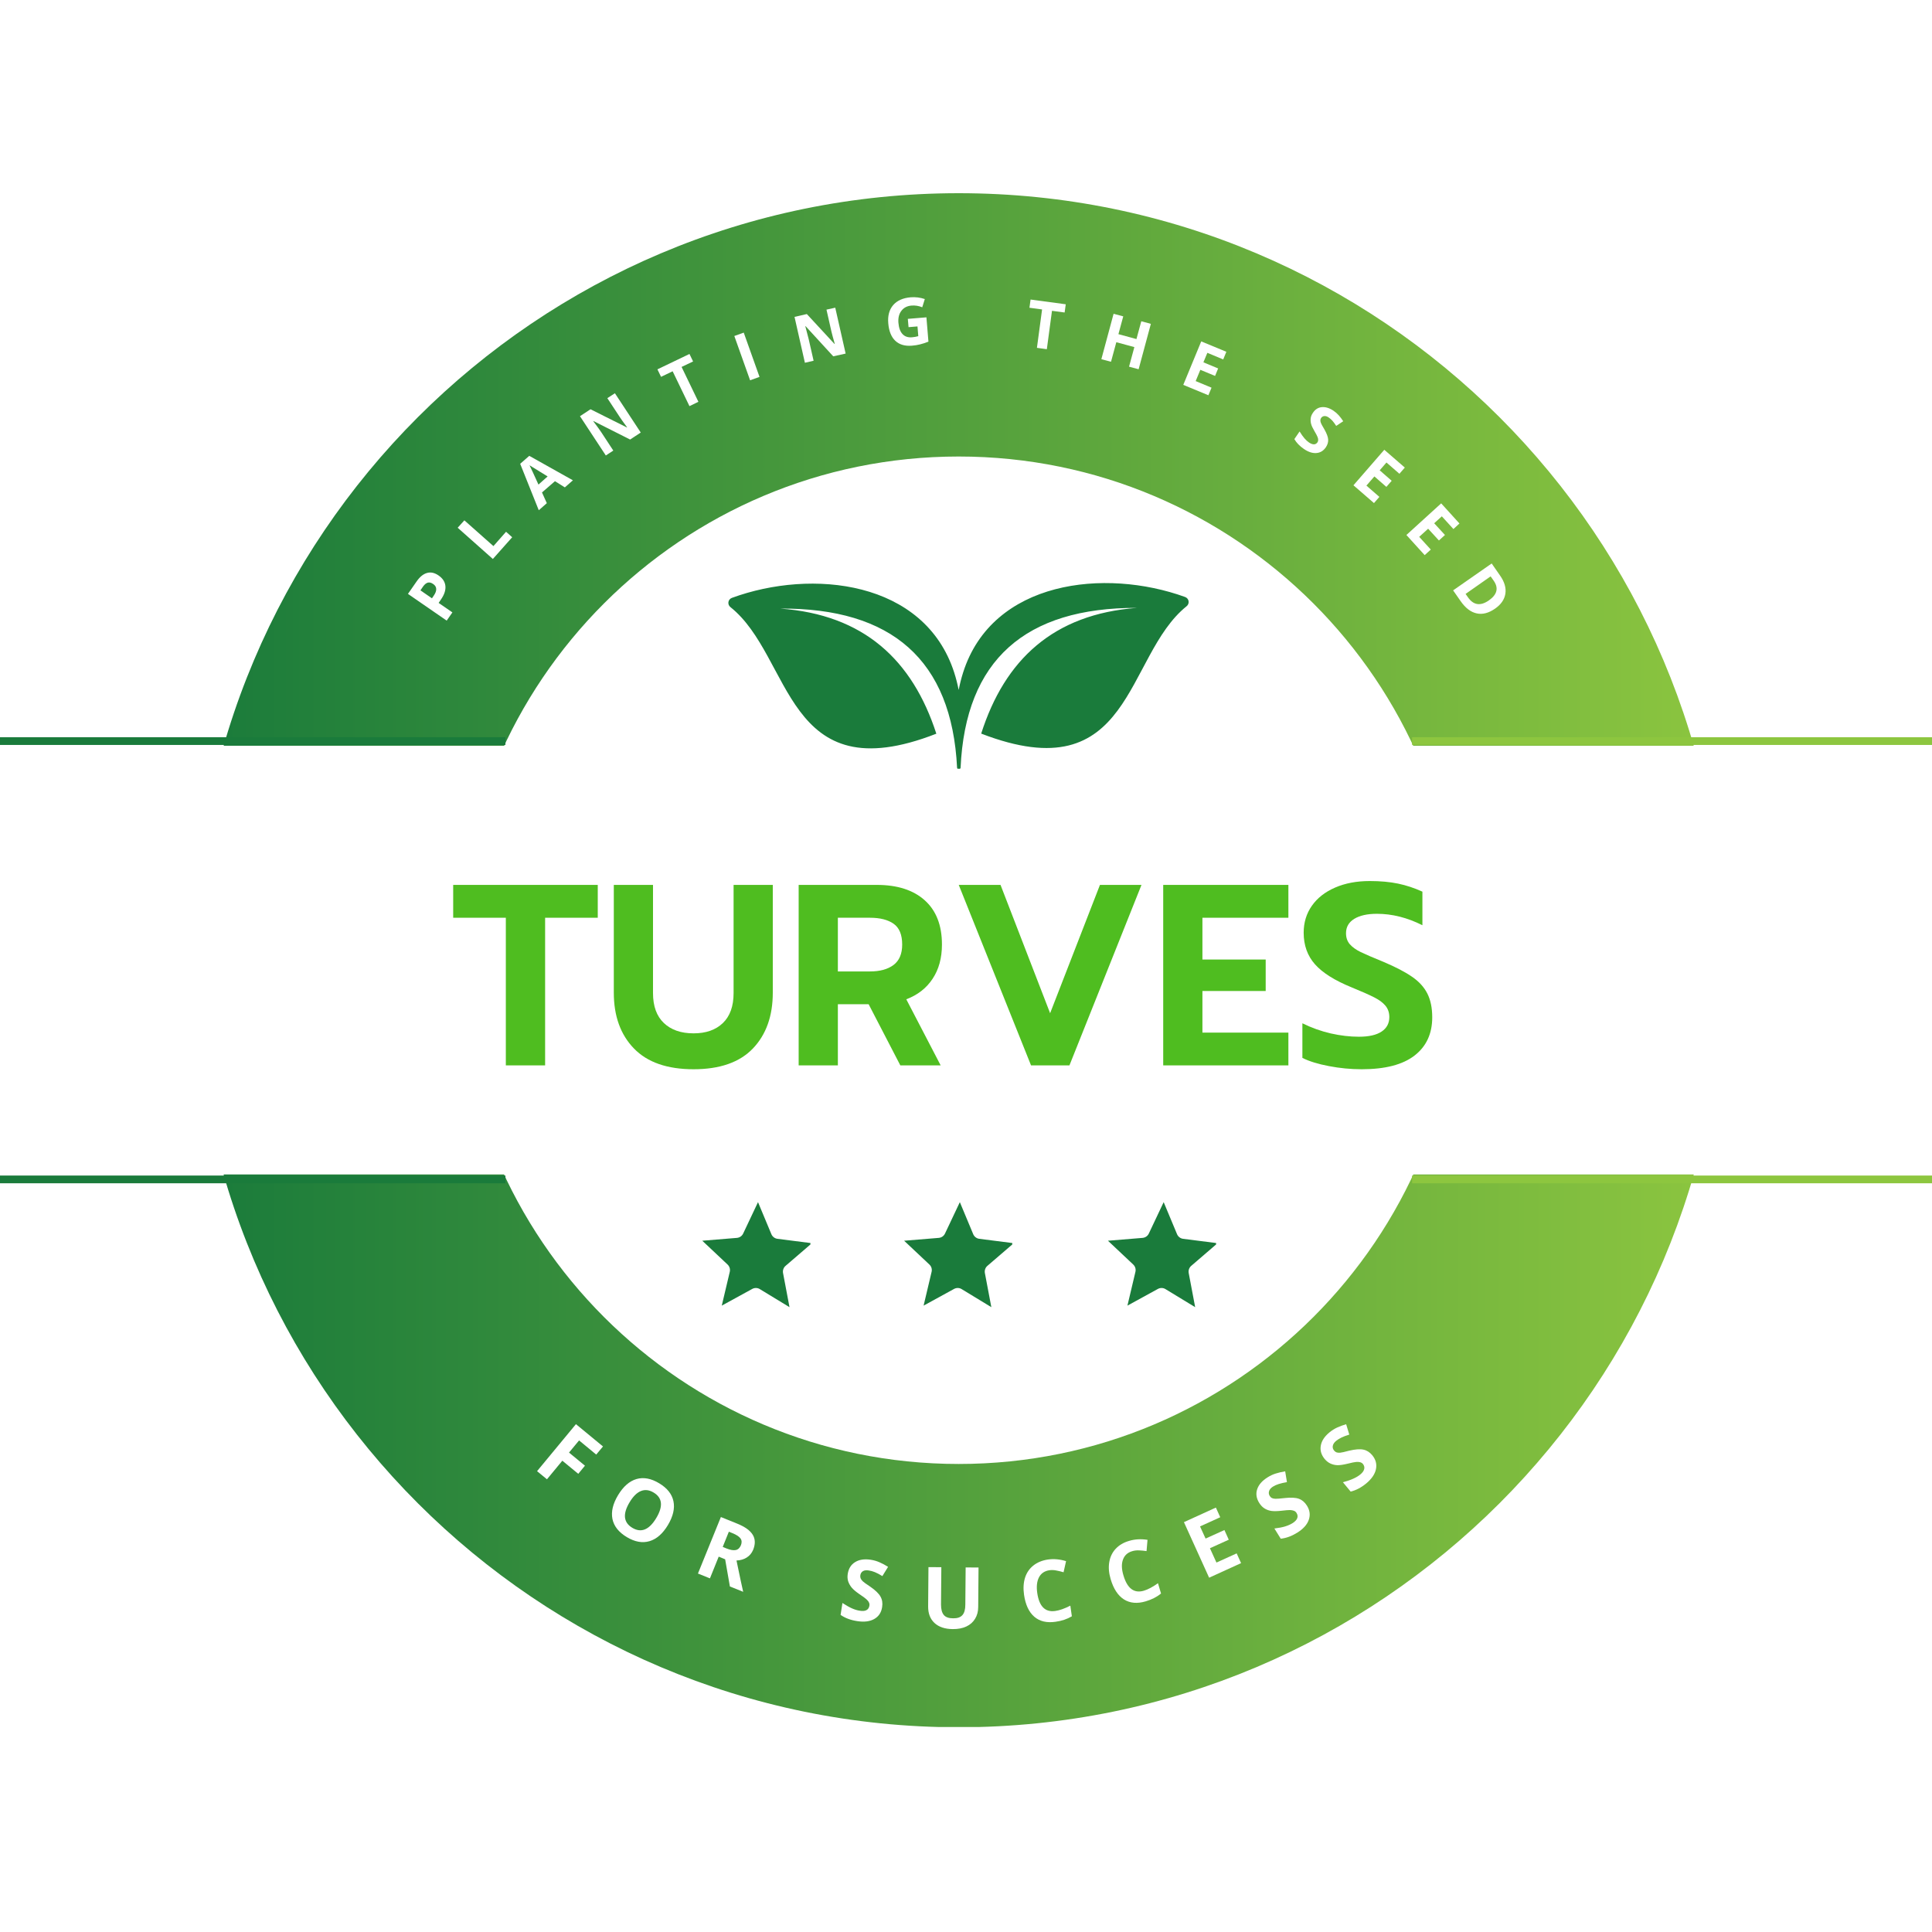 <svg xmlns="http://www.w3.org/2000/svg" xmlns:xlink="http://www.w3.org/1999/xlink" width="500" viewBox="0 0 375 375" height="500" preserveAspectRatio="xMidYMid meet"><defs><g></g><clipPath id="4469efeee4"><path d="M 37.613 37.5 L 334.613 37.5 L 334.613 144.75 L 37.613 144.75 Z M 37.613 37.5 " clip-rule="nonzero"></path></clipPath><clipPath id="656aa094e5"><path d="M 186.082 37.5 C 104.086 37.5 37.613 103.973 37.613 185.965 C 37.613 267.957 104.086 334.43 186.082 334.43 C 268.074 334.43 334.547 267.957 334.547 185.965 C 334.547 103.973 268.078 37.5 186.082 37.5 Z M 186.082 283.324 C 132.312 283.324 88.723 239.738 88.723 185.965 C 88.723 132.191 132.309 88.609 186.082 88.609 C 239.855 88.609 283.438 132.191 283.438 185.965 C 283.438 239.738 239.848 283.324 186.082 283.324 Z M 186.082 283.324 " clip-rule="nonzero"></path></clipPath><linearGradient x1="0" gradientTransform="matrix(0.649, 0, 0, 0.649, 37.615, 37.5)" y1="228.912" x2="457.82" gradientUnits="userSpaceOnUse" y2="228.912" id="744358f486"><stop stop-opacity="1" stop-color="rgb(10.199%, 48.199%, 23.099%)" offset="0"></stop><stop stop-opacity="1" stop-color="rgb(10.374%, 48.314%, 23.105%)" offset="0.008"></stop><stop stop-opacity="1" stop-color="rgb(10.727%, 48.543%, 23.119%)" offset="0.016"></stop><stop stop-opacity="1" stop-color="rgb(11.079%, 48.773%, 23.131%)" offset="0.023"></stop><stop stop-opacity="1" stop-color="rgb(11.432%, 49.002%, 23.143%)" offset="0.031"></stop><stop stop-opacity="1" stop-color="rgb(11.784%, 49.232%, 23.155%)" offset="0.039"></stop><stop stop-opacity="1" stop-color="rgb(12.137%, 49.461%, 23.167%)" offset="0.047"></stop><stop stop-opacity="1" stop-color="rgb(12.489%, 49.692%, 23.18%)" offset="0.055"></stop><stop stop-opacity="1" stop-color="rgb(12.842%, 49.922%, 23.193%)" offset="0.062"></stop><stop stop-opacity="1" stop-color="rgb(13.193%, 50.151%, 23.206%)" offset="0.07"></stop><stop stop-opacity="1" stop-color="rgb(13.545%, 50.381%, 23.218%)" offset="0.078"></stop><stop stop-opacity="1" stop-color="rgb(13.898%, 50.61%, 23.23%)" offset="0.086"></stop><stop stop-opacity="1" stop-color="rgb(14.25%, 50.841%, 23.242%)" offset="0.094"></stop><stop stop-opacity="1" stop-color="rgb(14.603%, 51.07%, 23.256%)" offset="0.102"></stop><stop stop-opacity="1" stop-color="rgb(14.955%, 51.3%, 23.268%)" offset="0.109"></stop><stop stop-opacity="1" stop-color="rgb(15.308%, 51.529%, 23.28%)" offset="0.117"></stop><stop stop-opacity="1" stop-color="rgb(15.66%, 51.759%, 23.293%)" offset="0.125"></stop><stop stop-opacity="1" stop-color="rgb(16.013%, 51.988%, 23.305%)" offset="0.133"></stop><stop stop-opacity="1" stop-color="rgb(16.365%, 52.219%, 23.318%)" offset="0.141"></stop><stop stop-opacity="1" stop-color="rgb(16.718%, 52.448%, 23.331%)" offset="0.148"></stop><stop stop-opacity="1" stop-color="rgb(17.068%, 52.678%, 23.343%)" offset="0.156"></stop><stop stop-opacity="1" stop-color="rgb(17.421%, 52.907%, 23.355%)" offset="0.164"></stop><stop stop-opacity="1" stop-color="rgb(17.773%, 53.137%, 23.367%)" offset="0.172"></stop><stop stop-opacity="1" stop-color="rgb(18.126%, 53.366%, 23.381%)" offset="0.18"></stop><stop stop-opacity="1" stop-color="rgb(18.478%, 53.596%, 23.393%)" offset="0.188"></stop><stop stop-opacity="1" stop-color="rgb(18.831%, 53.827%, 23.405%)" offset="0.195"></stop><stop stop-opacity="1" stop-color="rgb(19.183%, 54.056%, 23.418%)" offset="0.203"></stop><stop stop-opacity="1" stop-color="rgb(19.536%, 54.286%, 23.43%)" offset="0.211"></stop><stop stop-opacity="1" stop-color="rgb(19.888%, 54.515%, 23.442%)" offset="0.219"></stop><stop stop-opacity="1" stop-color="rgb(20.241%, 54.745%, 23.456%)" offset="0.227"></stop><stop stop-opacity="1" stop-color="rgb(20.593%, 54.974%, 23.468%)" offset="0.234"></stop><stop stop-opacity="1" stop-color="rgb(20.944%, 55.205%, 23.48%)" offset="0.242"></stop><stop stop-opacity="1" stop-color="rgb(21.297%, 55.434%, 23.492%)" offset="0.25"></stop><stop stop-opacity="1" stop-color="rgb(21.649%, 55.664%, 23.505%)" offset="0.258"></stop><stop stop-opacity="1" stop-color="rgb(22.002%, 55.893%, 23.518%)" offset="0.266"></stop><stop stop-opacity="1" stop-color="rgb(22.354%, 56.123%, 23.531%)" offset="0.273"></stop><stop stop-opacity="1" stop-color="rgb(22.707%, 56.352%, 23.543%)" offset="0.281"></stop><stop stop-opacity="1" stop-color="rgb(23.059%, 56.583%, 23.555%)" offset="0.289"></stop><stop stop-opacity="1" stop-color="rgb(23.412%, 56.812%, 23.567%)" offset="0.297"></stop><stop stop-opacity="1" stop-color="rgb(23.764%, 57.042%, 23.581%)" offset="0.305"></stop><stop stop-opacity="1" stop-color="rgb(24.117%, 57.271%, 23.593%)" offset="0.312"></stop><stop stop-opacity="1" stop-color="rgb(24.469%, 57.501%, 23.605%)" offset="0.32"></stop><stop stop-opacity="1" stop-color="rgb(24.821%, 57.73%, 23.618%)" offset="0.328"></stop><stop stop-opacity="1" stop-color="rgb(25.172%, 57.961%, 23.63%)" offset="0.336"></stop><stop stop-opacity="1" stop-color="rgb(25.525%, 58.191%, 23.643%)" offset="0.344"></stop><stop stop-opacity="1" stop-color="rgb(25.877%, 58.42%, 23.656%)" offset="0.352"></stop><stop stop-opacity="1" stop-color="rgb(26.23%, 58.65%, 23.668%)" offset="0.359"></stop><stop stop-opacity="1" stop-color="rgb(26.582%, 58.879%, 23.68%)" offset="0.367"></stop><stop stop-opacity="1" stop-color="rgb(26.935%, 59.109%, 23.692%)" offset="0.375"></stop><stop stop-opacity="1" stop-color="rgb(27.287%, 59.338%, 23.706%)" offset="0.383"></stop><stop stop-opacity="1" stop-color="rgb(27.64%, 59.569%, 23.718%)" offset="0.391"></stop><stop stop-opacity="1" stop-color="rgb(27.992%, 59.798%, 23.73%)" offset="0.398"></stop><stop stop-opacity="1" stop-color="rgb(28.345%, 60.028%, 23.743%)" offset="0.406"></stop><stop stop-opacity="1" stop-color="rgb(28.697%, 60.257%, 23.755%)" offset="0.414"></stop><stop stop-opacity="1" stop-color="rgb(29.048%, 60.487%, 23.767%)" offset="0.422"></stop><stop stop-opacity="1" stop-color="rgb(29.401%, 60.716%, 23.781%)" offset="0.43"></stop><stop stop-opacity="1" stop-color="rgb(29.753%, 60.947%, 23.793%)" offset="0.438"></stop><stop stop-opacity="1" stop-color="rgb(30.106%, 61.176%, 23.805%)" offset="0.445"></stop><stop stop-opacity="1" stop-color="rgb(30.458%, 61.406%, 23.817%)" offset="0.453"></stop><stop stop-opacity="1" stop-color="rgb(30.811%, 61.635%, 23.83%)" offset="0.461"></stop><stop stop-opacity="1" stop-color="rgb(31.163%, 61.865%, 23.843%)" offset="0.469"></stop><stop stop-opacity="1" stop-color="rgb(31.516%, 62.094%, 23.856%)" offset="0.477"></stop><stop stop-opacity="1" stop-color="rgb(31.868%, 62.325%, 23.868%)" offset="0.484"></stop><stop stop-opacity="1" stop-color="rgb(32.22%, 62.555%, 23.88%)" offset="0.492"></stop><stop stop-opacity="1" stop-color="rgb(32.573%, 62.784%, 23.892%)" offset="0.5"></stop><stop stop-opacity="1" stop-color="rgb(32.924%, 63.014%, 23.906%)" offset="0.508"></stop><stop stop-opacity="1" stop-color="rgb(33.276%, 63.243%, 23.918%)" offset="0.516"></stop><stop stop-opacity="1" stop-color="rgb(33.629%, 63.474%, 23.93%)" offset="0.523"></stop><stop stop-opacity="1" stop-color="rgb(33.981%, 63.702%, 23.943%)" offset="0.531"></stop><stop stop-opacity="1" stop-color="rgb(34.334%, 63.933%, 23.955%)" offset="0.539"></stop><stop stop-opacity="1" stop-color="rgb(34.686%, 64.162%, 23.969%)" offset="0.547"></stop><stop stop-opacity="1" stop-color="rgb(35.039%, 64.392%, 23.981%)" offset="0.555"></stop><stop stop-opacity="1" stop-color="rgb(35.391%, 64.621%, 23.993%)" offset="0.562"></stop><stop stop-opacity="1" stop-color="rgb(35.744%, 64.851%, 24.005%)" offset="0.57"></stop><stop stop-opacity="1" stop-color="rgb(36.096%, 65.08%, 24.017%)" offset="0.578"></stop><stop stop-opacity="1" stop-color="rgb(36.449%, 65.311%, 24.031%)" offset="0.586"></stop><stop stop-opacity="1" stop-color="rgb(36.8%, 65.54%, 24.043%)" offset="0.594"></stop><stop stop-opacity="1" stop-color="rgb(37.152%, 65.77%, 24.055%)" offset="0.602"></stop><stop stop-opacity="1" stop-color="rgb(37.505%, 65.999%, 24.068%)" offset="0.609"></stop><stop stop-opacity="1" stop-color="rgb(37.857%, 66.229%, 24.08%)" offset="0.617"></stop><stop stop-opacity="1" stop-color="rgb(38.21%, 66.458%, 24.092%)" offset="0.625"></stop><stop stop-opacity="1" stop-color="rgb(38.562%, 66.689%, 24.106%)" offset="0.633"></stop><stop stop-opacity="1" stop-color="rgb(38.914%, 66.919%, 24.118%)" offset="0.641"></stop><stop stop-opacity="1" stop-color="rgb(39.267%, 67.148%, 24.13%)" offset="0.648"></stop><stop stop-opacity="1" stop-color="rgb(39.619%, 67.378%, 24.142%)" offset="0.656"></stop><stop stop-opacity="1" stop-color="rgb(39.972%, 67.607%, 24.155%)" offset="0.664"></stop><stop stop-opacity="1" stop-color="rgb(40.324%, 67.838%, 24.168%)" offset="0.672"></stop><stop stop-opacity="1" stop-color="rgb(40.675%, 68.066%, 24.181%)" offset="0.68"></stop><stop stop-opacity="1" stop-color="rgb(41.028%, 68.297%, 24.193%)" offset="0.688"></stop><stop stop-opacity="1" stop-color="rgb(41.38%, 68.526%, 24.205%)" offset="0.695"></stop><stop stop-opacity="1" stop-color="rgb(41.733%, 68.756%, 24.217%)" offset="0.703"></stop><stop stop-opacity="1" stop-color="rgb(42.085%, 68.985%, 24.231%)" offset="0.711"></stop><stop stop-opacity="1" stop-color="rgb(42.438%, 69.215%, 24.243%)" offset="0.719"></stop><stop stop-opacity="1" stop-color="rgb(42.79%, 69.444%, 24.255%)" offset="0.727"></stop><stop stop-opacity="1" stop-color="rgb(43.143%, 69.675%, 24.268%)" offset="0.734"></stop><stop stop-opacity="1" stop-color="rgb(43.495%, 69.904%, 24.28%)" offset="0.742"></stop><stop stop-opacity="1" stop-color="rgb(43.848%, 70.134%, 24.294%)" offset="0.75"></stop><stop stop-opacity="1" stop-color="rgb(44.2%, 70.363%, 24.306%)" offset="0.758"></stop><stop stop-opacity="1" stop-color="rgb(44.551%, 70.593%, 24.318%)" offset="0.766"></stop><stop stop-opacity="1" stop-color="rgb(44.904%, 70.824%, 24.33%)" offset="0.773"></stop><stop stop-opacity="1" stop-color="rgb(45.256%, 71.053%, 24.342%)" offset="0.781"></stop><stop stop-opacity="1" stop-color="rgb(45.609%, 71.283%, 24.356%)" offset="0.789"></stop><stop stop-opacity="1" stop-color="rgb(45.961%, 71.512%, 24.368%)" offset="0.797"></stop><stop stop-opacity="1" stop-color="rgb(46.313%, 71.742%, 24.38%)" offset="0.805"></stop><stop stop-opacity="1" stop-color="rgb(46.666%, 71.971%, 24.393%)" offset="0.812"></stop><stop stop-opacity="1" stop-color="rgb(47.018%, 72.202%, 24.405%)" offset="0.82"></stop><stop stop-opacity="1" stop-color="rgb(47.371%, 72.43%, 24.417%)" offset="0.828"></stop><stop stop-opacity="1" stop-color="rgb(47.723%, 72.661%, 24.431%)" offset="0.836"></stop><stop stop-opacity="1" stop-color="rgb(48.076%, 72.89%, 24.443%)" offset="0.844"></stop><stop stop-opacity="1" stop-color="rgb(48.428%, 73.12%, 24.455%)" offset="0.852"></stop><stop stop-opacity="1" stop-color="rgb(48.779%, 73.349%, 24.467%)" offset="0.859"></stop><stop stop-opacity="1" stop-color="rgb(49.132%, 73.579%, 24.48%)" offset="0.867"></stop><stop stop-opacity="1" stop-color="rgb(49.484%, 73.808%, 24.493%)" offset="0.875"></stop><stop stop-opacity="1" stop-color="rgb(49.837%, 74.039%, 24.506%)" offset="0.883"></stop><stop stop-opacity="1" stop-color="rgb(50.189%, 74.268%, 24.518%)" offset="0.891"></stop><stop stop-opacity="1" stop-color="rgb(50.542%, 74.498%, 24.53%)" offset="0.898"></stop><stop stop-opacity="1" stop-color="rgb(50.894%, 74.727%, 24.542%)" offset="0.906"></stop><stop stop-opacity="1" stop-color="rgb(51.247%, 74.957%, 24.556%)" offset="0.914"></stop><stop stop-opacity="1" stop-color="rgb(51.599%, 75.188%, 24.568%)" offset="0.922"></stop><stop stop-opacity="1" stop-color="rgb(51.952%, 75.417%, 24.58%)" offset="0.93"></stop><stop stop-opacity="1" stop-color="rgb(52.304%, 75.647%, 24.593%)" offset="0.938"></stop><stop stop-opacity="1" stop-color="rgb(52.655%, 75.876%, 24.605%)" offset="0.945"></stop><stop stop-opacity="1" stop-color="rgb(53.008%, 76.106%, 24.619%)" offset="0.953"></stop><stop stop-opacity="1" stop-color="rgb(53.36%, 76.335%, 24.631%)" offset="0.961"></stop><stop stop-opacity="1" stop-color="rgb(53.712%, 76.566%, 24.643%)" offset="0.969"></stop><stop stop-opacity="1" stop-color="rgb(54.065%, 76.794%, 24.655%)" offset="0.977"></stop><stop stop-opacity="1" stop-color="rgb(54.417%, 77.025%, 24.667%)" offset="0.984"></stop><stop stop-opacity="1" stop-color="rgb(54.77%, 77.254%, 24.681%)" offset="0.992"></stop><stop stop-opacity="1" stop-color="rgb(55.122%, 77.484%, 24.693%)" offset="1"></stop></linearGradient><clipPath id="c6bea8ccd2"><path d="M 37.613 227.965 L 334.613 227.965 L 334.613 335.215 L 37.613 335.215 Z M 37.613 227.965 " clip-rule="nonzero"></path></clipPath><clipPath id="fe9a3d6748"><path d="M 186.082 335.262 C 104.086 335.262 37.613 268.789 37.613 186.797 C 37.613 104.805 104.086 38.332 186.082 38.332 C 268.074 38.332 334.547 104.805 334.547 186.797 C 334.547 268.789 268.078 335.262 186.082 335.262 Z M 186.082 89.441 C 132.312 89.441 88.723 133.023 88.723 186.797 C 88.723 240.57 132.309 284.156 186.082 284.156 C 239.855 284.156 283.438 240.57 283.438 186.797 C 283.438 133.023 239.848 89.441 186.082 89.441 Z M 186.082 89.441 " clip-rule="nonzero"></path></clipPath><linearGradient x1="0" gradientTransform="matrix(0.649, 0, 0, -0.649, 37.615, 335.263)" y1="228.912" x2="457.82" gradientUnits="userSpaceOnUse" y2="228.912" id="5314f08c57"><stop stop-opacity="1" stop-color="rgb(10.199%, 48.199%, 23.099%)" offset="0"></stop><stop stop-opacity="1" stop-color="rgb(10.374%, 48.314%, 23.105%)" offset="0.008"></stop><stop stop-opacity="1" stop-color="rgb(10.727%, 48.543%, 23.119%)" offset="0.016"></stop><stop stop-opacity="1" stop-color="rgb(11.079%, 48.773%, 23.131%)" offset="0.023"></stop><stop stop-opacity="1" stop-color="rgb(11.432%, 49.002%, 23.143%)" offset="0.031"></stop><stop stop-opacity="1" stop-color="rgb(11.784%, 49.232%, 23.155%)" offset="0.039"></stop><stop stop-opacity="1" stop-color="rgb(12.137%, 49.461%, 23.167%)" offset="0.047"></stop><stop stop-opacity="1" stop-color="rgb(12.489%, 49.692%, 23.18%)" offset="0.055"></stop><stop stop-opacity="1" stop-color="rgb(12.842%, 49.922%, 23.193%)" offset="0.062"></stop><stop stop-opacity="1" stop-color="rgb(13.193%, 50.151%, 23.206%)" offset="0.07"></stop><stop stop-opacity="1" stop-color="rgb(13.545%, 50.381%, 23.218%)" offset="0.078"></stop><stop stop-opacity="1" stop-color="rgb(13.898%, 50.61%, 23.23%)" offset="0.086"></stop><stop stop-opacity="1" stop-color="rgb(14.25%, 50.841%, 23.242%)" offset="0.094"></stop><stop stop-opacity="1" stop-color="rgb(14.603%, 51.07%, 23.256%)" offset="0.102"></stop><stop stop-opacity="1" stop-color="rgb(14.955%, 51.3%, 23.268%)" offset="0.109"></stop><stop stop-opacity="1" stop-color="rgb(15.308%, 51.529%, 23.28%)" offset="0.117"></stop><stop stop-opacity="1" stop-color="rgb(15.66%, 51.759%, 23.293%)" offset="0.125"></stop><stop stop-opacity="1" stop-color="rgb(16.013%, 51.988%, 23.305%)" offset="0.133"></stop><stop stop-opacity="1" stop-color="rgb(16.365%, 52.219%, 23.318%)" offset="0.141"></stop><stop stop-opacity="1" stop-color="rgb(16.718%, 52.448%, 23.331%)" offset="0.148"></stop><stop stop-opacity="1" stop-color="rgb(17.068%, 52.678%, 23.343%)" offset="0.156"></stop><stop stop-opacity="1" stop-color="rgb(17.421%, 52.907%, 23.355%)" offset="0.164"></stop><stop stop-opacity="1" stop-color="rgb(17.773%, 53.137%, 23.367%)" offset="0.172"></stop><stop stop-opacity="1" stop-color="rgb(18.126%, 53.366%, 23.381%)" offset="0.18"></stop><stop stop-opacity="1" stop-color="rgb(18.478%, 53.596%, 23.393%)" offset="0.188"></stop><stop stop-opacity="1" stop-color="rgb(18.831%, 53.827%, 23.405%)" offset="0.195"></stop><stop stop-opacity="1" stop-color="rgb(19.183%, 54.056%, 23.418%)" offset="0.203"></stop><stop stop-opacity="1" stop-color="rgb(19.536%, 54.286%, 23.43%)" offset="0.211"></stop><stop stop-opacity="1" stop-color="rgb(19.888%, 54.515%, 23.442%)" offset="0.219"></stop><stop stop-opacity="1" stop-color="rgb(20.241%, 54.745%, 23.456%)" offset="0.227"></stop><stop stop-opacity="1" stop-color="rgb(20.593%, 54.974%, 23.468%)" offset="0.234"></stop><stop stop-opacity="1" stop-color="rgb(20.944%, 55.205%, 23.48%)" offset="0.242"></stop><stop stop-opacity="1" stop-color="rgb(21.297%, 55.434%, 23.492%)" offset="0.25"></stop><stop stop-opacity="1" stop-color="rgb(21.649%, 55.664%, 23.505%)" offset="0.258"></stop><stop stop-opacity="1" stop-color="rgb(22.002%, 55.893%, 23.518%)" offset="0.266"></stop><stop stop-opacity="1" stop-color="rgb(22.354%, 56.123%, 23.531%)" offset="0.273"></stop><stop stop-opacity="1" stop-color="rgb(22.707%, 56.352%, 23.543%)" offset="0.281"></stop><stop stop-opacity="1" stop-color="rgb(23.059%, 56.583%, 23.555%)" offset="0.289"></stop><stop stop-opacity="1" stop-color="rgb(23.412%, 56.812%, 23.567%)" offset="0.297"></stop><stop stop-opacity="1" stop-color="rgb(23.764%, 57.042%, 23.581%)" offset="0.305"></stop><stop stop-opacity="1" stop-color="rgb(24.117%, 57.271%, 23.593%)" offset="0.312"></stop><stop stop-opacity="1" stop-color="rgb(24.469%, 57.501%, 23.605%)" offset="0.32"></stop><stop stop-opacity="1" stop-color="rgb(24.821%, 57.73%, 23.618%)" offset="0.328"></stop><stop stop-opacity="1" stop-color="rgb(25.172%, 57.961%, 23.63%)" offset="0.336"></stop><stop stop-opacity="1" stop-color="rgb(25.525%, 58.191%, 23.643%)" offset="0.344"></stop><stop stop-opacity="1" stop-color="rgb(25.877%, 58.42%, 23.656%)" offset="0.352"></stop><stop stop-opacity="1" stop-color="rgb(26.23%, 58.65%, 23.668%)" offset="0.359"></stop><stop stop-opacity="1" stop-color="rgb(26.582%, 58.879%, 23.68%)" offset="0.367"></stop><stop stop-opacity="1" stop-color="rgb(26.935%, 59.109%, 23.692%)" offset="0.375"></stop><stop stop-opacity="1" stop-color="rgb(27.287%, 59.338%, 23.706%)" offset="0.383"></stop><stop stop-opacity="1" stop-color="rgb(27.64%, 59.569%, 23.718%)" offset="0.391"></stop><stop stop-opacity="1" stop-color="rgb(27.992%, 59.798%, 23.73%)" offset="0.398"></stop><stop stop-opacity="1" stop-color="rgb(28.345%, 60.028%, 23.743%)" offset="0.406"></stop><stop stop-opacity="1" stop-color="rgb(28.697%, 60.257%, 23.755%)" offset="0.414"></stop><stop stop-opacity="1" stop-color="rgb(29.048%, 60.487%, 23.767%)" offset="0.422"></stop><stop stop-opacity="1" stop-color="rgb(29.401%, 60.716%, 23.781%)" offset="0.43"></stop><stop stop-opacity="1" stop-color="rgb(29.753%, 60.947%, 23.793%)" offset="0.438"></stop><stop stop-opacity="1" stop-color="rgb(30.106%, 61.176%, 23.805%)" offset="0.445"></stop><stop stop-opacity="1" stop-color="rgb(30.458%, 61.406%, 23.817%)" offset="0.453"></stop><stop stop-opacity="1" stop-color="rgb(30.811%, 61.635%, 23.83%)" offset="0.461"></stop><stop stop-opacity="1" stop-color="rgb(31.163%, 61.865%, 23.843%)" offset="0.469"></stop><stop stop-opacity="1" stop-color="rgb(31.516%, 62.094%, 23.856%)" offset="0.477"></stop><stop stop-opacity="1" stop-color="rgb(31.868%, 62.325%, 23.868%)" offset="0.484"></stop><stop stop-opacity="1" stop-color="rgb(32.22%, 62.555%, 23.88%)" offset="0.492"></stop><stop stop-opacity="1" stop-color="rgb(32.573%, 62.784%, 23.892%)" offset="0.5"></stop><stop stop-opacity="1" stop-color="rgb(32.924%, 63.014%, 23.906%)" offset="0.508"></stop><stop stop-opacity="1" stop-color="rgb(33.276%, 63.243%, 23.918%)" offset="0.516"></stop><stop stop-opacity="1" stop-color="rgb(33.629%, 63.474%, 23.93%)" offset="0.523"></stop><stop stop-opacity="1" stop-color="rgb(33.981%, 63.702%, 23.943%)" offset="0.531"></stop><stop stop-opacity="1" stop-color="rgb(34.334%, 63.933%, 23.955%)" offset="0.539"></stop><stop stop-opacity="1" stop-color="rgb(34.686%, 64.162%, 23.969%)" offset="0.547"></stop><stop stop-opacity="1" stop-color="rgb(35.039%, 64.392%, 23.981%)" offset="0.555"></stop><stop stop-opacity="1" stop-color="rgb(35.391%, 64.621%, 23.993%)" offset="0.562"></stop><stop stop-opacity="1" stop-color="rgb(35.744%, 64.851%, 24.005%)" offset="0.57"></stop><stop stop-opacity="1" stop-color="rgb(36.096%, 65.08%, 24.017%)" offset="0.578"></stop><stop stop-opacity="1" stop-color="rgb(36.449%, 65.311%, 24.031%)" offset="0.586"></stop><stop stop-opacity="1" stop-color="rgb(36.8%, 65.54%, 24.043%)" offset="0.594"></stop><stop stop-opacity="1" stop-color="rgb(37.152%, 65.77%, 24.055%)" offset="0.602"></stop><stop stop-opacity="1" stop-color="rgb(37.505%, 65.999%, 24.068%)" offset="0.609"></stop><stop stop-opacity="1" stop-color="rgb(37.857%, 66.229%, 24.08%)" offset="0.617"></stop><stop stop-opacity="1" stop-color="rgb(38.21%, 66.458%, 24.092%)" offset="0.625"></stop><stop stop-opacity="1" stop-color="rgb(38.562%, 66.689%, 24.106%)" offset="0.633"></stop><stop stop-opacity="1" stop-color="rgb(38.914%, 66.919%, 24.118%)" offset="0.641"></stop><stop stop-opacity="1" stop-color="rgb(39.267%, 67.148%, 24.13%)" offset="0.648"></stop><stop stop-opacity="1" stop-color="rgb(39.619%, 67.378%, 24.142%)" offset="0.656"></stop><stop stop-opacity="1" stop-color="rgb(39.972%, 67.607%, 24.155%)" offset="0.664"></stop><stop stop-opacity="1" stop-color="rgb(40.324%, 67.838%, 24.168%)" offset="0.672"></stop><stop stop-opacity="1" stop-color="rgb(40.675%, 68.066%, 24.181%)" offset="0.68"></stop><stop stop-opacity="1" stop-color="rgb(41.028%, 68.297%, 24.193%)" offset="0.688"></stop><stop stop-opacity="1" stop-color="rgb(41.38%, 68.526%, 24.205%)" offset="0.695"></stop><stop stop-opacity="1" stop-color="rgb(41.733%, 68.756%, 24.217%)" offset="0.703"></stop><stop stop-opacity="1" stop-color="rgb(42.085%, 68.985%, 24.231%)" offset="0.711"></stop><stop stop-opacity="1" stop-color="rgb(42.438%, 69.215%, 24.243%)" offset="0.719"></stop><stop stop-opacity="1" stop-color="rgb(42.79%, 69.444%, 24.255%)" offset="0.727"></stop><stop stop-opacity="1" stop-color="rgb(43.143%, 69.675%, 24.268%)" offset="0.734"></stop><stop stop-opacity="1" stop-color="rgb(43.495%, 69.904%, 24.28%)" offset="0.742"></stop><stop stop-opacity="1" stop-color="rgb(43.848%, 70.134%, 24.294%)" offset="0.75"></stop><stop stop-opacity="1" stop-color="rgb(44.2%, 70.363%, 24.306%)" offset="0.758"></stop><stop stop-opacity="1" stop-color="rgb(44.551%, 70.593%, 24.318%)" offset="0.766"></stop><stop stop-opacity="1" stop-color="rgb(44.904%, 70.824%, 24.33%)" offset="0.773"></stop><stop stop-opacity="1" stop-color="rgb(45.256%, 71.053%, 24.342%)" offset="0.781"></stop><stop stop-opacity="1" stop-color="rgb(45.609%, 71.283%, 24.356%)" offset="0.789"></stop><stop stop-opacity="1" stop-color="rgb(45.961%, 71.512%, 24.368%)" offset="0.797"></stop><stop stop-opacity="1" stop-color="rgb(46.313%, 71.742%, 24.38%)" offset="0.805"></stop><stop stop-opacity="1" stop-color="rgb(46.666%, 71.971%, 24.393%)" offset="0.812"></stop><stop stop-opacity="1" stop-color="rgb(47.018%, 72.202%, 24.405%)" offset="0.82"></stop><stop stop-opacity="1" stop-color="rgb(47.371%, 72.43%, 24.417%)" offset="0.828"></stop><stop stop-opacity="1" stop-color="rgb(47.723%, 72.661%, 24.431%)" offset="0.836"></stop><stop stop-opacity="1" stop-color="rgb(48.076%, 72.89%, 24.443%)" offset="0.844"></stop><stop stop-opacity="1" stop-color="rgb(48.428%, 73.12%, 24.455%)" offset="0.852"></stop><stop stop-opacity="1" stop-color="rgb(48.779%, 73.349%, 24.467%)" offset="0.859"></stop><stop stop-opacity="1" stop-color="rgb(49.132%, 73.579%, 24.48%)" offset="0.867"></stop><stop stop-opacity="1" stop-color="rgb(49.484%, 73.808%, 24.493%)" offset="0.875"></stop><stop stop-opacity="1" stop-color="rgb(49.837%, 74.039%, 24.506%)" offset="0.883"></stop><stop stop-opacity="1" stop-color="rgb(50.189%, 74.268%, 24.518%)" offset="0.891"></stop><stop stop-opacity="1" stop-color="rgb(50.542%, 74.498%, 24.53%)" offset="0.898"></stop><stop stop-opacity="1" stop-color="rgb(50.894%, 74.727%, 24.542%)" offset="0.906"></stop><stop stop-opacity="1" stop-color="rgb(51.247%, 74.957%, 24.556%)" offset="0.914"></stop><stop stop-opacity="1" stop-color="rgb(51.599%, 75.188%, 24.568%)" offset="0.922"></stop><stop stop-opacity="1" stop-color="rgb(51.952%, 75.417%, 24.58%)" offset="0.93"></stop><stop stop-opacity="1" stop-color="rgb(52.304%, 75.647%, 24.593%)" offset="0.938"></stop><stop stop-opacity="1" stop-color="rgb(52.655%, 75.876%, 24.605%)" offset="0.945"></stop><stop stop-opacity="1" stop-color="rgb(53.008%, 76.106%, 24.619%)" offset="0.953"></stop><stop stop-opacity="1" stop-color="rgb(53.36%, 76.335%, 24.631%)" offset="0.961"></stop><stop stop-opacity="1" stop-color="rgb(53.712%, 76.566%, 24.643%)" offset="0.969"></stop><stop stop-opacity="1" stop-color="rgb(54.065%, 76.794%, 24.655%)" offset="0.977"></stop><stop stop-opacity="1" stop-color="rgb(54.417%, 77.025%, 24.667%)" offset="0.984"></stop><stop stop-opacity="1" stop-color="rgb(54.77%, 77.254%, 24.681%)" offset="0.992"></stop><stop stop-opacity="1" stop-color="rgb(55.122%, 77.484%, 24.693%)" offset="1"></stop></linearGradient><clipPath id="26fa3fe3a3"><path d="M 136 233 L 158 233 L 158 254 L 136 254 Z M 136 233 " clip-rule="nonzero"></path></clipPath><clipPath id="9356a1ffe6"><path d="M 136.488 233.094 L 157.484 233.57 L 157.023 253.816 L 136.031 253.34 Z M 136.488 233.094 " clip-rule="nonzero"></path></clipPath><clipPath id="e74fb0d314"><path d="M 136.488 233.094 L 157.484 233.57 L 157.023 253.816 L 136.031 253.34 Z M 136.488 233.094 " clip-rule="nonzero"></path></clipPath><clipPath id="53a83a08ee"><path d="M 141 113 L 231 113 L 231 150 L 141 150 Z M 141 113 " clip-rule="nonzero"></path></clipPath><clipPath id="ed1b74d36b"><path d="M 141.102 110.383 L 231.102 110.207 L 231.188 153.707 L 141.188 153.883 Z M 141.102 110.383 " clip-rule="nonzero"></path></clipPath><clipPath id="2e3a4d25d4"><path d="M 141.102 110.383 L 231.102 110.207 L 231.188 153.707 L 141.188 153.883 Z M 141.102 110.383 " clip-rule="nonzero"></path></clipPath><clipPath id="75b93f2f19"><path d="M 175 233 L 197 233 L 197 254 L 175 254 Z M 175 233 " clip-rule="nonzero"></path></clipPath><clipPath id="a667fab1e0"><path d="M 175.664 233.094 L 196.66 233.57 L 196.199 253.816 L 175.207 253.34 Z M 175.664 233.094 " clip-rule="nonzero"></path></clipPath><clipPath id="ad03e5dbec"><path d="M 175.664 233.094 L 196.66 233.57 L 196.199 253.816 L 175.207 253.34 Z M 175.664 233.094 " clip-rule="nonzero"></path></clipPath><clipPath id="a90b3ec5ae"><path d="M 215 233 L 237 233 L 237 254 L 215 254 Z M 215 233 " clip-rule="nonzero"></path></clipPath><clipPath id="b47e7ddceb"><path d="M 215.227 233.094 L 236.223 233.57 L 235.762 253.816 L 214.77 253.34 Z M 215.227 233.094 " clip-rule="nonzero"></path></clipPath><clipPath id="2292003842"><path d="M 215.227 233.094 L 236.223 233.57 L 235.762 253.816 L 214.77 253.34 Z M 215.227 233.094 " clip-rule="nonzero"></path></clipPath></defs><rect x="-37.5" width="450" fill="#ffffff" y="-37.5" height="450" fill-opacity="1"></rect><rect x="-37.5" width="450" fill="#ffffff" y="-37.5" height="450" fill-opacity="1"></rect><g clip-path="url(#4469efeee4)"><g clip-path="url(#656aa094e5)"><path fill="url(#744358f486)" d="M 37.613 37.5 L 37.613 144.75 L 334.547 144.75 L 334.547 37.5 Z M 37.613 37.5 " fill-rule="nonzero"></path></g></g><path stroke-linecap="butt" transform="matrix(0.75, 0, 0, 0.75, -2.81, 143.093)" fill="none" stroke-linejoin="miter" d="M 0.001 1.001 L 134.553 1.001 " stroke="#1a7b3b" stroke-width="2" stroke-opacity="1" stroke-miterlimit="4"></path><g clip-path="url(#c6bea8ccd2)"><g clip-path="url(#fe9a3d6748)"><path fill="url(#5314f08c57)" d="M 37.613 335.215 L 37.613 227.965 L 334.547 227.965 L 334.547 335.215 Z M 37.613 335.215 " fill-rule="nonzero"></path></g></g><g fill="#ffffff" fill-opacity="1"><g transform="translate(103.102, 284.599)"><g><path d="M 3.062 2.531 L 1.141 0.953 L 8.688 -8.172 L 13.938 -3.844 L 12.625 -2.266 L 9.297 -5.016 L 7.344 -2.656 L 10.438 -0.109 L 9.141 1.469 L 6.047 -1.078 Z M 3.062 2.531 "></path></g></g></g><g fill="#ffffff" fill-opacity="1"><g transform="translate(116.077, 294.799)"><g><path d="M 13.562 1.219 C 12.551 2.895 11.359 3.938 9.984 4.344 C 8.609 4.75 7.141 4.484 5.578 3.547 C 4.016 2.609 3.086 1.438 2.797 0.031 C 2.516 -1.375 2.879 -2.914 3.891 -4.594 C 4.91 -6.281 6.102 -7.32 7.469 -7.719 C 8.844 -8.113 10.312 -7.836 11.875 -6.891 C 13.426 -5.961 14.348 -4.801 14.641 -3.406 C 14.93 -2.008 14.57 -0.469 13.562 1.219 Z M 6.141 -3.234 C 5.453 -2.098 5.148 -1.109 5.234 -0.266 C 5.328 0.566 5.801 1.238 6.656 1.75 C 8.375 2.781 9.922 2.148 11.297 -0.141 C 12.672 -2.422 12.504 -4.07 10.797 -5.094 C 9.941 -5.613 9.117 -5.711 8.328 -5.391 C 7.547 -5.078 6.816 -4.359 6.141 -3.234 Z M 6.141 -3.234 "></path></g></g></g><g fill="#ffffff" fill-opacity="1"><g transform="translate(134.095, 304.861)"><g><path d="M 6.188 -4.609 L 6.938 -4.297 C 7.676 -4.004 8.27 -3.906 8.719 -4 C 9.164 -4.094 9.5 -4.406 9.719 -4.938 C 9.926 -5.457 9.895 -5.898 9.625 -6.266 C 9.352 -6.629 8.844 -6.961 8.094 -7.266 L 7.375 -7.562 Z M 5.406 -2.719 L 3.703 1.5 L 1.375 0.562 L 5.828 -10.406 L 9.031 -9.109 C 10.52 -8.504 11.516 -7.785 12.016 -6.953 C 12.516 -6.129 12.539 -5.16 12.094 -4.047 C 11.82 -3.398 11.406 -2.898 10.844 -2.547 C 10.289 -2.191 9.629 -2 8.859 -1.969 C 9.504 1.156 9.938 3.18 10.156 4.109 L 7.578 3.078 L 6.656 -2.203 Z M 5.406 -2.719 "></path></g></g></g><g fill="#ffffff" fill-opacity="1"><g transform="translate(151.166, 311.106)"><g></g></g></g><g fill="#ffffff" fill-opacity="1"><g transform="translate(162.329, 313.873)"><g><path d="M 8.891 -1.938 C 8.734 -0.883 8.223 -0.113 7.359 0.375 C 6.492 0.863 5.383 1 4.031 0.781 C 2.781 0.594 1.711 0.191 0.828 -0.422 L 1.188 -2.734 C 1.926 -2.254 2.555 -1.898 3.078 -1.672 C 3.609 -1.441 4.102 -1.297 4.562 -1.234 C 5.102 -1.141 5.531 -1.176 5.844 -1.344 C 6.164 -1.508 6.359 -1.801 6.422 -2.219 C 6.461 -2.438 6.43 -2.645 6.328 -2.844 C 6.234 -3.051 6.07 -3.254 5.844 -3.453 C 5.625 -3.66 5.16 -4 4.453 -4.469 C 3.797 -4.926 3.312 -5.336 3 -5.703 C 2.695 -6.066 2.469 -6.469 2.312 -6.906 C 2.164 -7.352 2.133 -7.848 2.219 -8.391 C 2.383 -9.43 2.863 -10.191 3.656 -10.672 C 4.445 -11.16 5.457 -11.312 6.688 -11.125 C 7.301 -11.031 7.875 -10.863 8.406 -10.625 C 8.938 -10.395 9.484 -10.102 10.047 -9.75 L 8.938 -7.953 C 8.363 -8.305 7.879 -8.562 7.484 -8.719 C 7.086 -8.883 6.691 -8.992 6.297 -9.047 C 5.828 -9.129 5.445 -9.082 5.156 -8.906 C 4.875 -8.727 4.707 -8.457 4.656 -8.094 C 4.625 -7.883 4.645 -7.691 4.719 -7.516 C 4.789 -7.336 4.926 -7.148 5.125 -6.953 C 5.32 -6.766 5.805 -6.414 6.578 -5.906 C 7.586 -5.207 8.254 -4.562 8.578 -3.969 C 8.91 -3.383 9.016 -2.707 8.891 -1.938 Z M 8.891 -1.938 "></path></g></g></g><g fill="#ffffff" fill-opacity="1"><g transform="translate(178.713, 316.004)"><g><path d="M 11.219 -11.75 L 11.156 -4.094 C 11.156 -3.219 10.953 -2.453 10.547 -1.797 C 10.148 -1.141 9.582 -0.641 8.844 -0.297 C 8.102 0.047 7.227 0.211 6.219 0.203 C 4.695 0.191 3.516 -0.203 2.672 -0.984 C 1.836 -1.766 1.426 -2.836 1.438 -4.203 L 1.5 -11.828 L 4 -11.812 L 3.938 -4.562 C 3.938 -3.645 4.117 -2.969 4.484 -2.531 C 4.848 -2.102 5.453 -1.891 6.297 -1.891 C 7.117 -1.879 7.719 -2.086 8.094 -2.516 C 8.469 -2.941 8.656 -3.613 8.656 -4.531 L 8.719 -11.766 Z M 11.219 -11.75 "></path></g></g></g><g fill="#ffffff" fill-opacity="1"><g transform="translate(198.656, 315.533)"><g><path d="M 5.031 -10.75 C 4.102 -10.613 3.43 -10.16 3.016 -9.391 C 2.609 -8.617 2.492 -7.602 2.672 -6.344 C 3.047 -3.727 4.211 -2.562 6.172 -2.844 C 6.992 -2.957 7.969 -3.301 9.094 -3.875 L 9.391 -1.812 C 8.484 -1.27 7.43 -0.914 6.234 -0.75 C 4.535 -0.5 3.16 -0.82 2.109 -1.719 C 1.055 -2.625 0.391 -4.047 0.109 -5.984 C -0.066 -7.203 -0.004 -8.301 0.297 -9.281 C 0.609 -10.258 1.145 -11.051 1.906 -11.656 C 2.676 -12.27 3.617 -12.66 4.734 -12.828 C 5.879 -12.992 7.055 -12.891 8.266 -12.516 L 7.781 -10.359 C 7.301 -10.504 6.828 -10.617 6.359 -10.703 C 5.898 -10.797 5.457 -10.812 5.031 -10.75 Z M 5.031 -10.75 "></path></g></g></g><g fill="#ffffff" fill-opacity="1"><g transform="translate(216.325, 312.442)"><g><path d="M 3.438 -11.359 C 2.539 -11.098 1.941 -10.551 1.641 -9.719 C 1.336 -8.895 1.367 -7.875 1.734 -6.656 C 2.484 -4.113 3.805 -3.125 5.703 -3.688 C 6.504 -3.926 7.414 -4.41 8.438 -5.141 L 9.031 -3.141 C 8.219 -2.473 7.227 -1.969 6.062 -1.625 C 4.414 -1.133 3.004 -1.258 1.828 -2 C 0.66 -2.75 -0.195 -4.062 -0.75 -5.938 C -1.102 -7.125 -1.191 -8.223 -1.016 -9.234 C -0.848 -10.242 -0.438 -11.102 0.219 -11.812 C 0.883 -12.531 1.758 -13.047 2.844 -13.359 C 3.945 -13.691 5.133 -13.758 6.406 -13.562 L 6.219 -11.375 C 5.727 -11.445 5.242 -11.492 4.766 -11.516 C 4.297 -11.535 3.852 -11.484 3.438 -11.359 Z M 3.438 -11.359 "></path></g></g></g><g fill="#ffffff" fill-opacity="1"><g transform="translate(233.331, 306.839)"><g><path d="M 7.562 -3.438 L 1.359 -0.609 L -3.531 -11.391 L 2.672 -14.219 L 3.516 -12.344 L -0.406 -10.562 L 0.672 -8.203 L 4.328 -9.859 L 5.172 -7.984 L 1.516 -6.328 L 2.781 -3.547 L 6.703 -5.328 Z M 7.562 -3.438 "></path></g></g></g><g fill="#ffffff" fill-opacity="1"><g transform="translate(248.233, 299.537)"><g><path d="M 5.438 -7.297 C 6.008 -6.391 6.129 -5.469 5.797 -4.531 C 5.473 -3.602 4.727 -2.773 3.562 -2.047 C 2.488 -1.379 1.422 -0.988 0.359 -0.875 L -0.875 -2.859 C -0.008 -2.961 0.691 -3.098 1.234 -3.266 C 1.785 -3.441 2.254 -3.648 2.641 -3.891 C 3.109 -4.18 3.41 -4.492 3.547 -4.828 C 3.691 -5.172 3.648 -5.52 3.422 -5.875 C 3.305 -6.07 3.141 -6.211 2.922 -6.297 C 2.711 -6.379 2.457 -6.426 2.156 -6.438 C 1.863 -6.445 1.297 -6.398 0.453 -6.297 C -0.348 -6.211 -0.984 -6.203 -1.453 -6.266 C -1.93 -6.336 -2.367 -6.492 -2.766 -6.734 C -3.172 -6.984 -3.52 -7.344 -3.812 -7.812 C -4.375 -8.707 -4.508 -9.594 -4.219 -10.469 C -3.926 -11.352 -3.254 -12.125 -2.203 -12.781 C -1.68 -13.113 -1.145 -13.363 -0.594 -13.531 C -0.039 -13.707 0.562 -13.848 1.219 -13.953 L 1.562 -11.859 C 0.895 -11.742 0.359 -11.617 -0.047 -11.484 C -0.453 -11.359 -0.82 -11.191 -1.156 -10.984 C -1.562 -10.723 -1.812 -10.43 -1.906 -10.109 C -2.008 -9.797 -1.969 -9.484 -1.781 -9.172 C -1.664 -8.984 -1.52 -8.848 -1.344 -8.766 C -1.176 -8.68 -0.953 -8.633 -0.672 -8.625 C -0.398 -8.613 0.195 -8.66 1.125 -8.766 C 2.332 -8.898 3.25 -8.852 3.875 -8.625 C 4.508 -8.395 5.031 -7.953 5.438 -7.297 Z M 5.438 -7.297 "></path></g></g></g><g fill="#ffffff" fill-opacity="1"><g transform="translate(261.912, 290.423)"><g><path d="M 4.453 -7.953 C 5.129 -7.117 5.363 -6.219 5.156 -5.25 C 4.957 -4.289 4.328 -3.367 3.266 -2.484 C 2.285 -1.68 1.281 -1.156 0.25 -0.906 L -1.25 -2.719 C -0.414 -2.945 0.258 -3.18 0.781 -3.422 C 1.312 -3.66 1.754 -3.926 2.109 -4.219 C 2.535 -4.562 2.789 -4.91 2.875 -5.266 C 2.969 -5.617 2.883 -5.957 2.625 -6.281 C 2.477 -6.445 2.297 -6.555 2.078 -6.609 C 1.859 -6.672 1.598 -6.688 1.297 -6.656 C 1.004 -6.633 0.445 -6.52 -0.375 -6.312 C -1.156 -6.125 -1.785 -6.031 -2.266 -6.031 C -2.742 -6.039 -3.195 -6.141 -3.625 -6.328 C -4.051 -6.516 -4.441 -6.816 -4.797 -7.234 C -5.461 -8.047 -5.711 -8.91 -5.547 -9.828 C -5.391 -10.742 -4.832 -11.598 -3.875 -12.391 C -3.395 -12.785 -2.891 -13.102 -2.359 -13.344 C -1.836 -13.582 -1.258 -13.797 -0.625 -13.984 L -0.016 -11.969 C -0.66 -11.77 -1.172 -11.578 -1.547 -11.391 C -1.93 -11.203 -2.281 -10.984 -2.594 -10.734 C -2.957 -10.422 -3.164 -10.098 -3.219 -9.766 C -3.281 -9.441 -3.191 -9.141 -2.953 -8.859 C -2.816 -8.691 -2.66 -8.578 -2.484 -8.516 C -2.305 -8.453 -2.078 -8.43 -1.797 -8.453 C -1.523 -8.473 -0.941 -8.602 -0.047 -8.844 C 1.148 -9.125 2.078 -9.191 2.734 -9.047 C 3.391 -8.91 3.961 -8.547 4.453 -7.953 Z M 4.453 -7.953 "></path></g></g></g><g clip-path="url(#26fa3fe3a3)"><g clip-path="url(#9356a1ffe6)"><g clip-path="url(#e74fb0d314)"><path fill="#1a7b3b" d="M 147.129 233.336 L 149.727 239.559 C 149.828 239.797 149.988 240.004 150.195 240.16 C 150.398 240.32 150.645 240.418 150.902 240.453 L 157.59 241.305 L 152.477 245.703 C 152.277 245.871 152.129 246.09 152.047 246.332 C 151.961 246.578 151.941 246.84 151.988 247.094 L 153.242 253.719 L 147.48 250.215 C 147.262 250.078 147.008 250.004 146.75 250 C 146.488 249.992 146.234 250.055 146.008 250.18 L 140.094 253.422 L 141.648 246.859 C 141.707 246.605 141.699 246.344 141.625 246.094 C 141.551 245.848 141.41 245.625 141.223 245.445 L 136.312 240.824 L 143.035 240.273 C 143.293 240.25 143.539 240.164 143.754 240.016 C 143.965 239.867 144.137 239.668 144.246 239.434 Z M 147.129 233.336 " fill-opacity="1" fill-rule="evenodd"></path></g></g></g><g fill="#ffffff" fill-opacity="1"><g transform="translate(86.06, 121.399)"><g><path d="M -2.219 -5.266 L -1.859 -5.797 C -1.523 -6.285 -1.367 -6.719 -1.391 -7.094 C -1.41 -7.477 -1.609 -7.797 -1.984 -8.047 C -2.359 -8.305 -2.703 -8.395 -3.016 -8.312 C -3.336 -8.227 -3.648 -7.973 -3.953 -7.547 L -4.453 -6.812 Z M -0.938 -9.703 C -0.133 -9.148 0.305 -8.473 0.391 -7.672 C 0.473 -6.867 0.191 -6 -0.453 -5.062 L -0.922 -4.375 L 1.75 -2.531 L 0.641 -0.938 L -6.875 -6.125 L -5.203 -8.531 C -4.578 -9.438 -3.898 -9.988 -3.172 -10.188 C -2.453 -10.395 -1.707 -10.234 -0.938 -9.703 Z M -0.938 -9.703 "></path></g></g></g><g fill="#ffffff" fill-opacity="1"><g transform="translate(94.914, 109.357)"><g><path d="M 0.75 -0.859 L -6.078 -6.922 L -4.781 -8.359 L 0.859 -3.359 L 3.312 -6.141 L 4.5 -5.078 Z M 0.75 -0.859 "></path></g></g></g><g fill="#ffffff" fill-opacity="1"><g transform="translate(104.576, 99.039)"><g><path d="M 5.062 -4.438 L 3.141 -5.641 L 0.625 -3.453 L 1.562 -1.375 L 0 0 L -3.609 -9.016 L -1.844 -10.562 L 6.625 -5.812 Z M 1.719 -6.562 C -0.039 -7.633 -1.031 -8.242 -1.25 -8.391 C -1.477 -8.535 -1.66 -8.648 -1.797 -8.734 C -1.547 -8.242 -0.969 -6.992 -0.062 -4.984 Z M 1.719 -6.562 "></path></g></g></g><g fill="#ffffff" fill-opacity="1"><g transform="translate(116.635, 89.033)"><g><path d="M 7.734 -5.078 L 5.672 -3.719 L -1.453 -7.312 L -1.484 -7.281 C -0.754 -6.312 -0.242 -5.609 0.047 -5.172 L 2.406 -1.578 L 0.953 -0.625 L -4.062 -8.25 L -2.016 -9.594 L 5.047 -6.062 L 5.078 -6.094 C 4.379 -7.039 3.895 -7.723 3.625 -8.141 L 1.25 -11.75 L 2.719 -12.703 Z M 7.734 -5.078 "></path></g></g></g><g fill="#ffffff" fill-opacity="1"><g transform="translate(131.356, 80.018)"><g><path d="M 4.203 -2.031 L 2.469 -1.188 L -0.797 -7.953 L -3.047 -6.875 L -3.75 -8.328 L 2.469 -11.312 L 3.172 -9.859 L 0.938 -8.797 Z M 4.203 -2.031 "></path></g></g></g><g fill="#ffffff" fill-opacity="1"><g transform="translate(144.516, 74.187)"><g><path d="M 1.078 -0.375 L -1.984 -8.969 L -0.156 -9.625 L 2.906 -1.031 Z M 1.078 -0.375 "></path></g></g></g><g fill="#ffffff" fill-opacity="1"><g transform="translate(155.122, 70.661)"><g><path d="M 9.016 -2.031 L 6.609 -1.5 L 1.234 -7.359 L 1.188 -7.344 C 1.508 -6.176 1.727 -5.336 1.844 -4.828 L 2.797 -0.641 L 1.109 -0.25 L -0.906 -9.156 L 1.484 -9.703 L 6.859 -3.891 L 6.906 -3.906 C 6.582 -5.051 6.363 -5.863 6.25 -6.344 L 5.297 -10.562 L 7 -10.938 Z M 9.016 -2.031 "></path></g></g></g><g fill="#ffffff" fill-opacity="1"><g transform="translate(172.037, 67.375)"><g><path d="M 4.172 -5.484 L 7.781 -5.781 L 8.172 -1.062 C 7.598 -0.832 7.055 -0.656 6.547 -0.531 C 6.047 -0.406 5.523 -0.32 4.984 -0.281 C 3.609 -0.164 2.523 -0.484 1.734 -1.234 C 0.953 -1.984 0.5 -3.113 0.375 -4.625 C 0.25 -6.094 0.566 -7.27 1.328 -8.156 C 2.098 -9.039 3.234 -9.547 4.734 -9.672 C 5.672 -9.742 6.582 -9.629 7.469 -9.328 L 6.969 -7.734 C 6.281 -8.016 5.578 -8.125 4.859 -8.062 C 4.023 -7.988 3.379 -7.648 2.922 -7.047 C 2.461 -6.453 2.27 -5.68 2.344 -4.734 C 2.426 -3.742 2.691 -3.008 3.141 -2.531 C 3.586 -2.051 4.195 -1.844 4.969 -1.906 C 5.375 -1.938 5.785 -2.008 6.203 -2.125 L 6.047 -4.016 L 4.312 -3.875 Z M 4.172 -5.484 "></path></g></g></g><g fill="#ffffff" fill-opacity="1"><g transform="translate(188.243, 66.596)"><g></g></g></g><g fill="#ffffff" fill-opacity="1"><g transform="translate(198.565, 67.156)"><g><path d="M 4.625 0.625 L 2.703 0.359 L 3.703 -7.094 L 1.25 -7.422 L 1.469 -9.016 L 8.297 -8.094 L 8.078 -6.5 L 5.625 -6.828 Z M 4.625 0.625 "></path></g></g></g><g fill="#ffffff" fill-opacity="1"><g transform="translate(212.678, 69.421)"><g><path d="M 8.328 2.25 L 6.469 1.75 L 7.5 -2.047 L 4 -3 L 2.969 0.797 L 1.094 0.297 L 3.469 -8.516 L 5.344 -8.016 L 4.406 -4.562 L 7.906 -3.609 L 8.844 -7.062 L 10.703 -6.562 Z M 8.328 2.25 "></path></g></g></g><g fill="#ffffff" fill-opacity="1"><g transform="translate(228.627, 74.265)"><g><path d="M 5.922 2.453 L 1.047 0.438 L 4.531 -8 L 9.406 -5.984 L 8.797 -4.5 L 5.719 -5.781 L 4.953 -3.938 L 7.812 -2.75 L 7.219 -1.297 L 4.359 -2.484 L 3.453 -0.297 L 6.531 0.984 Z M 5.922 2.453 "></path></g></g></g><g fill="#ffffff" fill-opacity="1"><g transform="translate(241.542, 80.099)"><g></g></g></g><g fill="#ffffff" fill-opacity="1"><g transform="translate(250.515, 85.246)"><g><path d="M 6.828 1.578 C 6.367 2.254 5.758 2.625 5 2.688 C 4.238 2.75 3.426 2.484 2.562 1.891 C 1.75 1.336 1.133 0.703 0.719 -0.016 L 1.734 -1.5 C 2.086 -0.926 2.41 -0.473 2.703 -0.141 C 2.992 0.191 3.281 0.453 3.562 0.641 C 3.914 0.879 4.234 1 4.516 1 C 4.797 1 5.031 0.863 5.219 0.594 C 5.312 0.445 5.352 0.285 5.344 0.109 C 5.344 -0.055 5.297 -0.25 5.203 -0.469 C 5.117 -0.688 4.91 -1.078 4.578 -1.641 C 4.266 -2.172 4.062 -2.613 3.969 -2.969 C 3.875 -3.332 3.848 -3.691 3.891 -4.047 C 3.93 -4.398 4.07 -4.754 4.312 -5.109 C 4.758 -5.785 5.336 -6.156 6.047 -6.219 C 6.766 -6.289 7.523 -6.055 8.328 -5.516 C 8.723 -5.242 9.066 -4.941 9.359 -4.609 C 9.648 -4.285 9.93 -3.91 10.203 -3.484 L 8.844 -2.578 C 8.562 -3.016 8.312 -3.352 8.094 -3.594 C 7.875 -3.832 7.633 -4.039 7.375 -4.219 C 7.07 -4.426 6.789 -4.516 6.531 -4.484 C 6.27 -4.461 6.062 -4.336 5.906 -4.109 C 5.812 -3.961 5.766 -3.812 5.766 -3.656 C 5.766 -3.508 5.801 -3.336 5.875 -3.141 C 5.945 -2.953 6.164 -2.551 6.531 -1.938 C 7 -1.113 7.25 -0.445 7.281 0.062 C 7.312 0.582 7.16 1.086 6.828 1.578 Z M 6.828 1.578 "></path></g></g></g><g fill="#ffffff" fill-opacity="1"><g transform="translate(261.845, 93.444)"><g><path d="M 4.844 4.203 L 0.859 0.75 L 6.844 -6.141 L 10.828 -2.688 L 9.781 -1.484 L 7.266 -3.672 L 5.953 -2.156 L 8.281 -0.125 L 7.25 1.062 L 4.922 -0.969 L 3.375 0.812 L 5.891 3 Z M 4.844 4.203 "></path></g></g></g><g fill="#ffffff" fill-opacity="1"><g transform="translate(272.216, 102.999)"><g><path d="M 4.312 4.75 L 0.766 0.844 L 7.516 -5.297 L 11.062 -1.391 L 9.891 -0.312 L 7.641 -2.781 L 6.156 -1.438 L 8.25 0.844 L 7.078 1.906 L 4.984 -0.375 L 3.25 1.203 L 5.5 3.672 Z M 4.312 4.75 "></path></g></g></g><g fill="#ffffff" fill-opacity="1"><g transform="translate(281.393, 113.653)"><g><path d="M 8.797 4.484 C 7.555 5.348 6.367 5.656 5.234 5.406 C 4.098 5.164 3.066 4.383 2.141 3.062 L 0.656 0.938 L 8.141 -4.281 L 9.781 -1.922 C 10.633 -0.703 10.973 0.469 10.797 1.594 C 10.617 2.719 9.953 3.68 8.797 4.484 Z M 7.609 2.875 C 9.211 1.75 9.52 0.477 8.531 -0.938 L 7.938 -1.781 L 3.078 1.625 L 3.547 2.297 C 4.617 3.828 5.973 4.02 7.609 2.875 Z M 7.609 2.875 "></path></g></g></g><g clip-path="url(#53a83a08ee)"><g clip-path="url(#ed1b74d36b)"><g clip-path="url(#2e3a4d25d4)"><path fill="#1a7b3b" d="M 230.027 115.875 C 214.5 110.242 192.633 112.633 186.938 130.539 C 186.59 131.633 186.305 132.758 186.078 133.918 C 185.848 132.762 185.562 131.633 185.211 130.543 C 179.441 112.656 157.566 110.352 142.059 116.047 C 141.289 116.332 141.133 117.328 141.777 117.84 C 153.898 127.496 152.305 153.914 181.742 142.41 C 177.113 128.117 167.66 119.277 151.402 118.125 C 173.074 117.984 184.73 128.082 185.77 149.027 C 185.777 149.219 185.984 149.277 186.109 149.195 C 186.234 149.277 186.441 149.219 186.449 149.027 C 187.402 128.078 199.02 117.934 220.695 117.988 C 204.438 119.203 195.023 128.082 190.449 142.391 C 219.934 153.781 218.234 127.371 230.32 117.668 C 230.961 117.152 230.801 116.156 230.027 115.875 " fill-opacity="1" fill-rule="evenodd"></path></g></g></g><g clip-path="url(#75b93f2f19)"><g clip-path="url(#a667fab1e0)"><g clip-path="url(#ad03e5dbec)"><path fill="#1a7b3b" d="M 186.305 233.336 L 188.902 239.559 C 189.004 239.797 189.164 240.004 189.371 240.16 C 189.574 240.32 189.82 240.418 190.078 240.453 L 196.766 241.305 L 191.652 245.703 C 191.453 245.871 191.305 246.09 191.223 246.332 C 191.137 246.578 191.117 246.84 191.164 247.094 L 192.418 253.719 L 186.656 250.215 C 186.438 250.078 186.184 250.004 185.926 250 C 185.664 249.992 185.41 250.055 185.184 250.18 L 179.27 253.422 L 180.824 246.859 C 180.883 246.605 180.875 246.344 180.801 246.094 C 180.727 245.848 180.586 245.625 180.398 245.445 L 175.488 240.824 L 182.211 240.273 C 182.469 240.25 182.715 240.164 182.93 240.016 C 183.141 239.867 183.312 239.668 183.422 239.434 Z M 186.305 233.336 " fill-opacity="1" fill-rule="evenodd"></path></g></g></g><g clip-path="url(#a90b3ec5ae)"><g clip-path="url(#b47e7ddceb)"><g clip-path="url(#2292003842)"><path fill="#1a7b3b" d="M 225.867 233.336 L 228.465 239.559 C 228.566 239.797 228.727 240.004 228.934 240.16 C 229.137 240.32 229.383 240.418 229.641 240.453 L 236.328 241.305 L 231.215 245.703 C 231.02 245.871 230.871 246.09 230.785 246.332 C 230.699 246.578 230.68 246.84 230.727 247.094 L 231.98 253.719 L 226.219 250.215 C 226 250.078 225.746 250.004 225.488 250 C 225.227 249.992 224.973 250.055 224.746 250.18 L 218.832 253.422 L 220.387 246.859 C 220.445 246.605 220.438 246.344 220.363 246.094 C 220.289 245.848 220.148 245.625 219.961 245.445 L 215.051 240.824 L 221.773 240.273 C 222.031 240.25 222.277 240.164 222.492 240.016 C 222.707 239.867 222.875 239.668 222.984 239.434 Z M 225.867 233.336 " fill-opacity="1" fill-rule="evenodd"></path></g></g></g><path stroke-linecap="butt" transform="matrix(0.75, 0, 0, 0.75, -2.81, 228.172)" fill="none" stroke-linejoin="miter" d="M 0.001 1 L 134.553 1 " stroke="#1a7b3b" stroke-width="2" stroke-opacity="1" stroke-miterlimit="4"></path><path stroke-linecap="butt" transform="matrix(0.75, 0, 0, 0.75, 274.085, 143.093)" fill="none" stroke-linejoin="miter" d="M 0.001 1.001 L 134.553 1.001 " stroke="#8dc63f" stroke-width="2" stroke-opacity="1" stroke-miterlimit="4"></path><path stroke-linecap="butt" transform="matrix(0.75, 0, 0, 0.75, 274.085, 228.172)" fill="none" stroke-linejoin="miter" d="M 0.001 1 L 134.553 1 " stroke="#8dc63f" stroke-width="2" stroke-opacity="1" stroke-miterlimit="4"></path><g fill="#4fbd20" fill-opacity="1"><g transform="translate(87.213, 206.79)"><g><path d="M 10.969 -28.656 L 0.75 -28.656 L 0.75 -35.031 L 28.812 -35.031 L 28.812 -28.656 L 18.594 -28.656 L 18.594 0 L 10.969 0 Z M 10.969 -28.656 "></path></g></g></g><g fill="#4fbd20" fill-opacity="1"><g transform="translate(116.78, 206.79)"><g><path d="M 17.844 0.75 C 12.727 0.75 8.867 -0.594 6.266 -3.281 C 3.66 -5.969 2.359 -9.582 2.359 -14.125 L 2.359 -35.031 L 9.969 -35.031 L 9.969 -14.031 C 9.969 -11.488 10.672 -9.551 12.078 -8.219 C 13.484 -6.883 15.406 -6.219 17.844 -6.219 C 20.25 -6.219 22.145 -6.883 23.531 -8.219 C 24.914 -9.551 25.609 -11.488 25.609 -14.031 L 25.609 -35.031 L 33.219 -35.031 L 33.219 -14.125 C 33.219 -9.582 31.93 -5.969 29.359 -3.281 C 26.785 -0.594 22.945 0.75 17.844 0.75 Z M 17.844 0.75 "></path></g></g></g><g fill="#4fbd20" fill-opacity="1"><g transform="translate(152.41, 206.79)"><g><path d="M 2.609 -35.031 L 17.781 -35.031 C 21.758 -35.031 24.859 -34.035 27.078 -32.047 C 29.305 -30.055 30.422 -27.191 30.422 -23.453 C 30.422 -20.848 29.816 -18.633 28.609 -16.812 C 27.41 -14.988 25.707 -13.66 23.5 -12.828 L 30.172 0 L 22.344 0 L 16.188 -11.875 L 10.219 -11.875 L 10.219 0 L 2.609 0 Z M 16.438 -18.234 C 18.375 -18.234 19.898 -18.648 21.016 -19.484 C 22.141 -20.328 22.703 -21.648 22.703 -23.453 C 22.703 -25.359 22.148 -26.703 21.047 -27.484 C 19.941 -28.266 18.406 -28.656 16.438 -28.656 L 10.219 -28.656 L 10.219 -18.234 Z M 16.438 -18.234 "></path></g></g></g><g fill="#4fbd20" fill-opacity="1"><g transform="translate(184.483, 206.79)"><g><path d="M 1.609 -35.031 L 9.719 -35.031 L 19.344 -10.125 L 29.016 -35.031 L 37.078 -35.031 L 23.094 0 L 15.641 0 Z M 1.609 -35.031 "></path></g></g></g><g fill="#4fbd20" fill-opacity="1"><g transform="translate(223.17, 206.79)"><g><path d="M 2.609 -35.031 L 26.906 -35.031 L 26.906 -28.656 L 10.219 -28.656 L 10.219 -20.547 L 22.5 -20.547 L 22.5 -14.438 L 10.219 -14.438 L 10.219 -6.359 L 26.906 -6.359 L 26.906 0 L 2.609 0 Z M 2.609 -35.031 "></path></g></g></g><g fill="#4fbd20" fill-opacity="1"><g transform="translate(251.183, 206.79)"><g><path d="M 13.125 0.75 C 10.988 0.75 8.867 0.547 6.766 0.141 C 4.66 -0.254 2.941 -0.785 1.609 -1.453 L 1.609 -8.172 C 3.379 -7.297 5.211 -6.641 7.109 -6.203 C 9.016 -5.773 10.836 -5.562 12.578 -5.562 C 14.516 -5.562 15.984 -5.895 16.984 -6.562 C 17.984 -7.227 18.484 -8.164 18.484 -9.375 C 18.484 -10.238 18.234 -10.973 17.734 -11.578 C 17.234 -12.18 16.504 -12.723 15.547 -13.203 C 14.598 -13.691 13.141 -14.336 11.172 -15.141 C 7.898 -16.473 5.531 -17.961 4.062 -19.609 C 2.594 -21.266 1.859 -23.312 1.859 -25.75 C 1.859 -27.727 2.391 -29.473 3.453 -30.984 C 4.523 -32.504 6.031 -33.68 7.969 -34.516 C 9.906 -35.359 12.145 -35.781 14.688 -35.781 C 16.75 -35.781 18.582 -35.613 20.188 -35.281 C 21.789 -34.945 23.363 -34.426 24.906 -33.719 L 24.906 -27.203 C 21.969 -28.68 19.023 -29.422 16.078 -29.422 C 14.211 -29.422 12.742 -29.094 11.672 -28.438 C 10.609 -27.781 10.078 -26.852 10.078 -25.656 C 10.078 -24.789 10.328 -24.07 10.828 -23.5 C 11.328 -22.938 12.023 -22.438 12.922 -22 C 13.828 -21.562 15.301 -20.926 17.344 -20.094 C 19.707 -19.094 21.555 -18.129 22.891 -17.203 C 24.234 -16.285 25.223 -15.203 25.859 -13.953 C 26.492 -12.703 26.812 -11.16 26.812 -9.328 C 26.812 -6.148 25.664 -3.676 23.375 -1.906 C 21.082 -0.133 17.664 0.75 13.125 0.75 Z M 13.125 0.75 "></path></g></g></g><g fill="#4fbd20" fill-opacity="1"><g transform="translate(279.656, 206.79)"><g></g></g></g></svg>